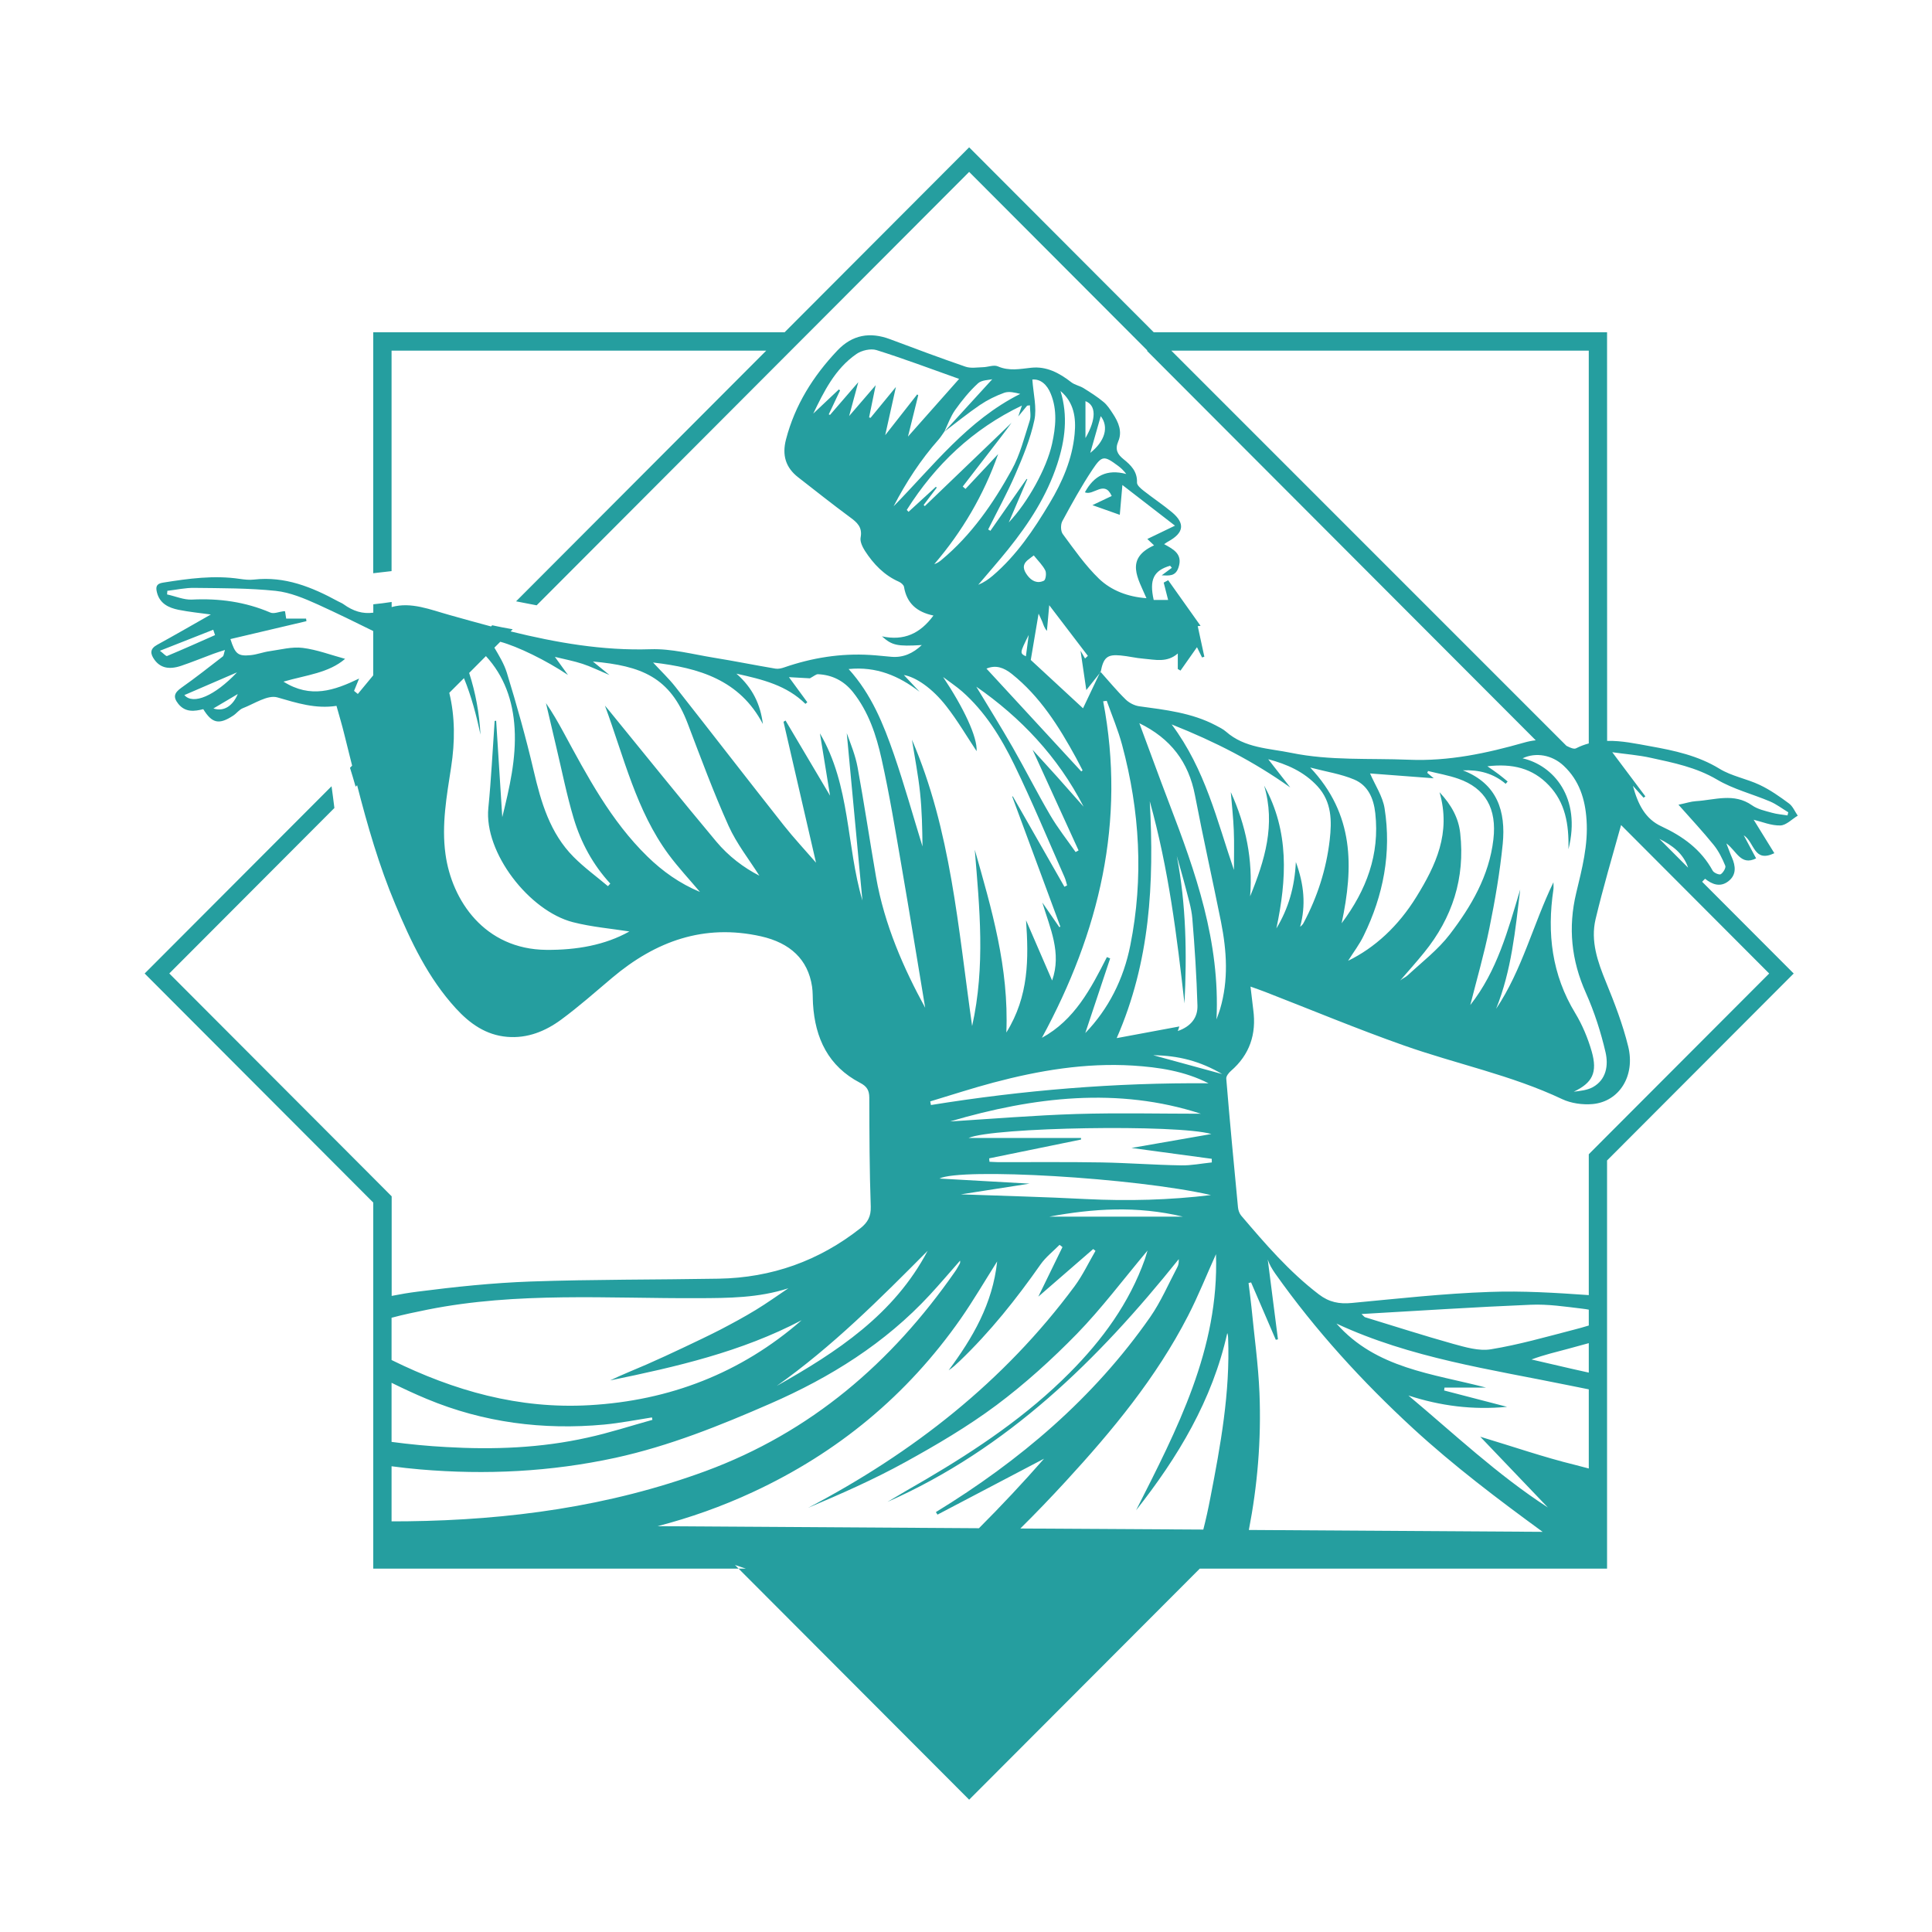 <?xml version="1.0" encoding="utf-8"?>
<!-- Generator: Adobe Illustrator 16.0.0, SVG Export Plug-In . SVG Version: 6.00 Build 0)  -->
<!DOCTYPE svg PUBLIC "-//W3C//DTD SVG 1.1//EN" "http://www.w3.org/Graphics/SVG/1.1/DTD/svg11.dtd">
<svg version="1.1" id="Layer_1" xmlns="http://www.w3.org/2000/svg" xmlns:xlink="http://www.w3.org/1999/xlink" x="0px" y="0px"
	 width="128px" height="128px" viewBox="0 0 128 128" enable-background="new 0 0 128 128" xml:space="preserve">
<path fill-rule="evenodd" clip-rule="evenodd" fill="#259E9F" d="M24.729,103.925h24.204l-0.24-0.242l0.719,0.242h-0.479
	l15.276,15.309l15.28-15.309h26.983V76.884l12.365-12.387l-6.065-6.077c0.064-0.07,0.131-0.142,0.195-0.2
	c0.438,0.354,0.983,0.595,1.538,0.168c0.548-0.422,0.493-1.004,0.233-1.59c-0.114-0.249-0.197-0.51-0.362-0.921
	c0.685,0.499,0.946,1.501,1.971,0.993l-0.821-1.531c0.737,0.476,0.648,1.84,2.029,1.188l-1.37-2.217
	c0.555,0.134,1.161,0.395,1.766,0.379c0.387-0.008,0.77-0.419,1.154-0.649c-0.189-0.272-0.326-0.622-0.582-0.81
	c-0.611-0.453-1.245-0.899-1.93-1.224c-0.868-0.413-1.866-0.58-2.674-1.076c-1.419-0.868-2.979-1.202-4.568-1.487
	c-0.959-0.173-1.917-0.381-2.875-0.357l-0.004-27.073H76.438L64.209,9.761L52.297,21.698l-0.313,0.315H24.729l-0.003,15.965
	l1.216-0.14V23.231h24.823L34.191,39.84l1.363,0.264l18.053-18.091l0.315-0.315l10.287-10.309l10.602,10.624l1.216,1.218h1.626
	h27.607v26.024c-0.285,0.076-0.565,0.18-0.848,0.325c-0.13,0.066-0.38-0.042-0.546-0.126l-0.084-0.041L77.603,23.231h-1.624
	l25.768,25.816c-0.25,0.025-0.502,0.076-0.754,0.148c-2.5,0.711-5.002,1.25-7.656,1.139c-2.598-0.107-5.21,0.073-7.777-0.453
	c-1.497-0.307-3.093-0.312-4.338-1.411c-0.199-0.174-0.451-0.291-0.691-0.42c-1.582-0.828-3.321-1.021-5.056-1.258
	c-0.318-0.044-0.672-0.228-0.9-0.454c-0.587-0.572-1.106-1.208-1.654-1.817l-0.066,0.085l-1.102,2.32l-3.462-3.202l0.518-3.069
	c0.064,0.145,0.165,0.337,0.247,0.539c0.076,0.201,0.133,0.407,0.305,0.604l0.154-1.701l2.559,3.355l-0.188,0.174l-0.298-0.514
	l0.383,2.607l0.884-1.114l0.048-0.103l0.019,0.018c0.186-0.959,0.431-1.178,1.318-1.094c0.512,0.045,1.02,0.177,1.527,0.214
	c0.763,0.063,1.549,0.281,2.265-0.345v1.028l0.18,0.106l1.091-1.55l0.336,0.68l0.152-0.05l-0.438-2.025l0.188-0.02l-2.146-3.023
	l-0.297,0.158l0.293,1.148h-0.956c-0.303-1.35,0-1.947,1.089-2.266l0.114,0.137l-0.673,0.5c0.465,0.011,0.911,0.097,1.114-0.524
	c0.293-0.878-0.319-1.195-0.954-1.544c0.152-0.102,0.227-0.151,0.305-0.193c1.005-0.56,1.095-1.182,0.22-1.917
	c-0.603-0.502-1.262-0.938-1.882-1.426c-0.181-0.141-0.444-0.363-0.439-0.541c0.029-0.737-0.403-1.156-0.902-1.559
	c-0.382-0.308-0.57-0.627-0.343-1.164c0.286-0.653,0.02-1.278-0.352-1.84c-0.184-0.279-0.37-0.576-0.624-0.782
	c-0.412-0.343-0.875-0.636-1.33-0.919c-0.255-0.153-0.579-0.208-0.806-0.387c-0.786-0.612-1.638-1.068-2.652-0.958
	c-0.751,0.08-1.465,0.233-2.211-0.092c-0.268-0.116-0.651,0.049-0.985,0.056c-0.389,0.012-0.808,0.086-1.157-0.034
	c-1.676-0.576-3.335-1.196-4.993-1.819c-1.334-0.501-2.506-0.3-3.501,0.752c-1.598,1.69-2.805,3.604-3.398,5.885
	c-0.27,1.036-0.031,1.863,0.811,2.515c1.137,0.885,2.262,1.779,3.417,2.632c0.481,0.35,0.847,0.667,0.715,1.354
	c-0.05,0.271,0.124,0.624,0.285,0.881c0.568,0.875,1.271,1.617,2.258,2.05c0.137,0.061,0.314,0.212,0.333,0.342
	c0.18,1.083,0.85,1.667,1.949,1.895c-0.877,1.195-1.953,1.693-3.411,1.379c0.668,0.602,1.013,0.674,2.639,0.576
	c-0.581,0.549-1.229,0.846-2.013,0.779c-0.469-0.036-0.933-0.096-1.402-0.122c-1.954-0.12-3.848,0.184-5.694,0.822
	c-0.183,0.065-0.398,0.115-0.586,0.084c-1.363-0.229-2.723-0.505-4.091-0.726c-1.39-0.226-2.795-0.606-4.182-0.56
	c-3.185,0.103-6.246-0.437-9.272-1.18l0.136-0.143c-0.456-0.076-0.914-0.166-1.358-0.264l-0.076,0.078
	c-0.918-0.244-1.832-0.5-2.751-0.758c-1.259-0.349-2.543-0.89-3.834-0.526v-0.338c-0.398,0.062-0.805,0.113-1.216,0.154v0.555
	c-0.704,0.097-1.333-0.098-1.971-0.559c-0.107-0.078-0.238-0.124-0.355-0.188c-1.737-0.948-3.531-1.679-5.579-1.446
	c-0.307,0.037-0.631,0-0.942-0.045c-1.708-0.254-3.393-0.022-5.078,0.247c-0.456,0.067-0.498,0.287-0.41,0.645
	c0.184,0.741,0.771,1.021,1.428,1.156c0.714,0.143,1.445,0.215,2.143,0.311c-1.183,0.673-2.362,1.353-3.557,2.009
	c-0.496,0.273-0.459,0.596-0.179,0.986c0.38,0.528,0.944,0.68,1.758,0.409c0.722-0.243,1.43-0.534,2.144-0.799
	c0.216-0.082,0.439-0.147,0.77-0.254c-0.077,0.241-0.076,0.375-0.145,0.431c-0.902,0.697-1.795,1.405-2.73,2.062
	c-0.495,0.35-0.579,0.625-0.208,1.086c0.462,0.563,1.051,0.491,1.646,0.342c0.582,0.945,1.044,1.046,1.985,0.426
	c0.224-0.148,0.401-0.399,0.638-0.491c0.759-0.292,1.644-0.899,2.285-0.715c1.294,0.374,2.534,0.774,3.918,0.561
	c0.188,0.676,0.377,1.298,0.529,1.929l0.507,2.032l-0.141,0.143c0.121,0.382,0.245,0.806,0.373,1.251l0.099-0.096
	c0.687,2.674,1.451,5.329,2.527,7.886c1.038,2.481,2.182,4.897,4.019,6.901c0.914,0.999,1.983,1.765,3.396,1.883
	c1.346,0.113,2.531-0.372,3.576-1.14c1.175-0.865,2.269-1.836,3.386-2.778c2.87-2.417,6.066-3.587,9.85-2.743
	c1.933,0.436,3.116,1.526,3.387,3.331c0.056,0.373,0.039,0.762,0.062,1.145c0.138,2.283,1.021,4.138,3.12,5.231
	c0.45,0.233,0.607,0.496,0.61,0.977c0.008,2.408,0.011,4.82,0.097,7.225c0.021,0.661-0.21,1.051-0.674,1.423
	c-2.756,2.174-5.896,3.291-9.399,3.351c-4.156,0.073-8.314,0.043-12.471,0.188c-2.502,0.09-5.002,0.352-7.487,0.672
	c-0.573,0.072-1.144,0.168-1.71,0.281v-4.969v-1.628l-1.213-1.218l-13.52-13.548l10.938-10.962c-0.061-0.49-0.122-0.977-0.188-1.441
	L9.584,64.497l15.145,15.176V103.925z M105.261,76.472V78.1v7.704c-2.193-0.153-4.392-0.292-6.583-0.21
	c-3.045,0.105-6.083,0.446-9.116,0.731c-0.829,0.081-1.502-0.047-2.182-0.567c-1.967-1.501-3.562-3.358-5.152-5.225
	c-0.117-0.143-0.191-0.357-0.208-0.541c-0.271-2.843-0.543-5.682-0.776-8.522c-0.017-0.168,0.16-0.39,0.305-0.516
	c1.248-1.079,1.7-2.443,1.483-4.053c-0.062-0.48-0.116-0.963-0.183-1.537c0.384,0.14,0.681,0.237,0.97,0.352
	c3.053,1.186,6.079,2.449,9.168,3.539c3.484,1.234,7.134,1.969,10.506,3.563c0.596,0.283,1.36,0.387,2.024,0.329
	c1.762-0.163,2.842-1.868,2.352-3.83c-0.355-1.447-0.899-2.859-1.464-4.241c-0.558-1.357-1.038-2.73-0.693-4.183
	c0.5-2.093,1.109-4.159,1.688-6.231l9.813,9.835l-10.739,10.757L105.261,76.472z M29.766,45.901l0.973-0.971
	c0.491,1.202,0.824,2.463,1.093,3.742c-0.072-1.41-0.322-2.767-0.749-4.088l1.11-1.115c1.202,1.307,1.793,2.929,1.901,4.791
	c0.116,2.005-0.34,3.938-0.817,5.878l-0.405-6.388l-0.1,0.015c-0.135,1.918-0.227,3.844-0.418,5.762
	c-0.296,2.958,2.707,6.826,5.604,7.57c1.251,0.32,2.557,0.428,3.74,0.615c-1.604,0.903-3.501,1.236-5.499,1.219
	c-4.1-0.035-6.266-3.277-6.684-6.339c-0.27-1.951,0.081-3.854,0.372-5.758C30.15,49.134,30.15,47.484,29.766,45.901z M32.754,42.909
	l0.391-0.39c1.138,0.305,3.038,1.228,4.484,2.199l-0.866-1.198c0.672,0.165,1.264,0.274,1.833,0.462
	c0.542,0.176,1.057,0.434,1.784,0.74l-1.1-0.895c3.215,0.289,5.116,1.027,6.289,4.126c0.86,2.264,1.704,4.546,2.7,6.76
	c0.538,1.193,1.374,2.247,2.041,3.304c-1.031-0.525-2.044-1.291-2.852-2.258c-2.394-2.861-4.728-5.773-7.087-8.661l-0.292-0.348
	c1.271,3.451,2.071,6.95,4.218,9.862c0.633,0.855,1.363,1.636,2.078,2.482c-1.33-0.554-2.47-1.359-3.483-2.349
	c-2.421-2.362-3.978-5.312-5.564-8.239c-0.356-0.652-0.721-1.296-1.156-1.922c0.223,0.958,0.446,1.914,0.673,2.868
	c0.38,1.589,0.696,3.203,1.164,4.77c0.48,1.602,1.274,3.07,2.424,4.318l-0.155,0.171c-0.758-0.639-1.576-1.232-2.277-1.939
	c-1.563-1.573-2.156-3.618-2.647-5.723c-0.509-2.177-1.116-4.335-1.773-6.475C33.398,43.981,33.065,43.439,32.754,42.909z
	 M43.563,101.114c2.151-0.557,4.258-1.303,6.317-2.26c5.617-2.607,10.224-6.413,13.768-11.482c0.838-1.204,1.578-2.473,2.416-3.798
	c-0.299,2.813-1.623,5.066-3.214,7.212c0.277-0.181,0.502-0.396,0.729-0.611c2.025-1.938,3.758-4.116,5.363-6.406
	c0.342-0.485,0.833-0.868,1.257-1.296l0.192,0.15l-1.6,3.284l3.636-3.155l0.152,0.119c-0.453,0.78-0.847,1.616-1.38,2.34
	c-4.689,6.333-10.723,11.044-17.665,14.688c2.186-0.925,4.356-1.879,6.423-3.019c2.082-1.146,4.148-2.362,6.048-3.776
	c1.901-1.419,3.681-3.034,5.338-4.73c1.635-1.681,3.054-3.576,4.684-5.523c-0.094,0.313-0.131,0.438-0.172,0.564
	c-1.036,2.921-2.822,5.357-4.984,7.532c-2.82,2.842-6.112,5.058-9.55,7.079l-1.283,0.742l-1.246,0.739
	c7.959-3.517,13.953-9.407,19.304-16.086c0.007,0.206-0.012,0.385-0.094,0.531c-0.587,1.11-1.088,2.287-1.801,3.311
	c-3.749,5.37-8.64,9.516-14.196,12.917l0.106,0.168l7.06-3.706c-1.403,1.604-2.841,3.131-4.313,4.607L43.563,101.114z
	 M67.601,101.267c1.022-1.011,2.016-2.047,2.992-3.108c3.097-3.365,6.01-6.884,8.116-10.982c0.685-1.328,1.235-2.72,1.853-4.085
	c0.215,6.277-2.579,11.604-5.294,16.968c2.777-3.519,5.051-7.295,6.042-11.74c0.046,0.114,0.054,0.224,0.056,0.333
	c0.139,3.596-0.502,7.11-1.183,10.611c-0.133,0.694-0.285,1.392-0.461,2.074L67.601,101.267z M24.726,41.807v2.938l-1.019,1.232
	l-0.25-0.204l0.334-0.817c-1.645,0.791-3.208,1.34-5.01,0.204c1.541-0.443,2.994-0.572,4.084-1.51
	c-0.938-0.253-1.863-0.607-2.812-0.726c-0.715-0.088-1.463,0.116-2.195,0.22c-0.417,0.057-0.824,0.218-1.242,0.261
	c-0.853,0.084-1.034-0.07-1.35-1.065l5.037-1.186l-0.024-0.169h-1.319l-0.076-0.488c-0.037,0-0.072-0.005-0.105,0
	c-0.293,0.035-0.631,0.187-0.866,0.087c-1.667-0.713-3.392-0.949-5.192-0.86c-0.542,0.027-1.099-0.223-1.652-0.341l0.019-0.24
	c0.603-0.069,1.207-0.207,1.807-0.194c1.792,0.022,3.598,0.013,5.377,0.198c0.951,0.101,1.901,0.504,2.789,0.903
	C22.325,40.626,23.57,41.235,24.726,41.807z M25.942,100.793v-3.649c0.632,0.085,1.26,0.154,1.898,0.209
	c4.349,0.372,8.652,0.157,12.926-0.768c3.571-0.78,6.936-2.136,10.272-3.593c3.972-1.734,7.593-3.991,10.563-7.2
	c0.685-0.743,1.337-1.511,2.004-2.269c0.024,0.101,0,0.161-0.029,0.218c-0.101,0.172-0.191,0.354-0.31,0.516
	c-4.209,6.04-9.551,10.637-16.527,13.21c-6.384,2.347-13.004,3.24-19.767,3.322L25.942,100.793z M25.942,95.529v-3.915
	c0.777,0.383,1.557,0.747,2.348,1.075c3.742,1.558,7.689,2.068,11.732,1.693c1.063-0.099,2.117-0.31,3.173-0.474l0.029,0.16
	c-1.433,0.398-2.854,0.863-4.305,1.179c-3.085,0.689-6.207,0.807-9.366,0.623C28.343,95.805,27.139,95.689,25.942,95.529z
	 M25.942,90.105v-2.8c0.8-0.215,1.59-0.378,2.383-0.538c5.938-1.186,11.946-0.732,17.934-0.76c2.002-0.007,3.994-0.014,5.974-0.656
	c-0.719,0.479-1.421,0.988-2.159,1.435c-0.769,0.47-1.564,0.896-2.358,1.312c-0.8,0.408-1.609,0.792-2.423,1.177
	c-0.812,0.385-1.625,0.761-2.452,1.124c-0.806,0.349-1.624,0.674-2.418,1.056c4.367-0.896,8.699-1.889,12.687-3.987
	c-4.028,3.514-8.763,5.328-14.051,5.629C34.366,93.366,30.08,92.142,25.942,90.105z M105.261,86.768v1.051
	c-0.34,0.102-0.672,0.201-1.017,0.285c-1.812,0.469-3.625,0.989-5.469,1.29c-0.789,0.131-1.685-0.137-2.498-0.359
	c-1.958-0.547-3.894-1.173-5.837-1.765c-0.055-0.019-0.094-0.085-0.234-0.213c3.819-0.216,7.514-0.462,11.208-0.614
	c1.138-0.05,2.283,0.125,3.416,0.26C104.976,86.72,105.116,86.74,105.261,86.768z M105.261,88.987v1.952l-1.127-0.252l-2.669-0.618
	c0.821-0.305,1.62-0.492,2.416-0.705L105.261,88.987z M105.261,92.048v5.243c-0.313-0.078-0.621-0.167-0.928-0.243
	c-2.059-0.504-4.068-1.202-6.262-1.861l4.48,4.688c-3.365-2.182-6.224-4.893-9.241-7.42c2.118,0.691,4.265,0.969,6.536,0.751
	l-4.168-1.083l0.023-0.192h2.751c-3.536-0.927-7.277-1.255-9.908-4.241c4.91,2.291,10.219,3.03,15.445,4.102L105.261,92.048z
	 M82.74,101.364c0.57-2.942,0.828-5.958,0.703-9.074c-0.078-1.899-0.348-3.791-0.531-5.691c-0.055-0.536-0.128-1.065-0.192-1.596
	l0.168-0.04l1.637,3.802l0.143-0.032l-0.677-5.289c0.092,0.305,0.286,0.632,0.5,0.938c2.663,3.762,5.751,7.143,9.133,10.258
	c2.705,2.486,5.625,4.691,8.579,6.848L82.74,101.364z M111.841,57.486l-1.904-1.909C110.813,56.012,111.531,56.558,111.841,57.486z
	 M68.154,42.068l-0.186,1.416C67.557,43.271,67.557,43.271,68.154,42.068z M14.137,46.938l1.616-0.956
	C15.432,46.75,14.843,47.173,14.137,46.938z M71.915,29.023v-2.446C72.614,26.845,72.657,27.731,71.915,29.023z M72.233,30.004
	l0.694-2.433C73.484,28.29,73.2,29.239,72.233,30.004z M76.403,69.91c1.676,0.025,3.096,0.387,4.572,1.25L76.403,69.91z
	 M68.49,36.798c0.293,0.364,0.591,0.65,0.763,0.994c0.09,0.178,0.03,0.623-0.091,0.68c-0.428,0.208-0.813,0.032-1.102-0.361
	c-0.252-0.344-0.355-0.668,0.012-0.991C68.209,37.005,68.354,36.905,68.49,36.798z M14.247,42.077
	c-1.057,0.468-2.113,0.94-3.18,1.386c-0.065,0.026-0.228-0.162-0.472-0.349l3.533-1.392L14.247,42.077z M12.215,46.051l3.488-1.505
	C14.218,46.112,12.792,46.716,12.215,46.051z M69.517,80.606c2.912-0.54,5.804-0.728,8.856,0H69.517z M61.458,82.871
	c-2.221,4.22-6.008,6.701-9.998,8.95C55.137,89.218,58.301,86.052,61.458,82.871z M71.637,51.109l-6.281-6.811
	c0.621-0.265,1.154-0.063,1.673,0.347c1.882,1.503,3.127,3.489,4.261,5.562c0.148,0.273,0.285,0.554,0.435,0.83L71.637,51.109z
	 M70.261,25.905c0.896,0.752,1.04,1.786,0.935,2.854c-0.156,1.662-0.813,3.172-1.661,4.586c-1.05,1.755-2.189,3.453-3.766,4.798
	c-0.285,0.242-0.591,0.452-0.958,0.601c0.665-0.787,1.346-1.559,1.991-2.361c1.372-1.71,2.553-3.527,3.243-5.634
	C70.565,29.157,70.77,27.561,70.261,25.905z M68.396,25.145c0.552-0.046,0.976,0.342,1.22,0.943c0.445,1.089,0.328,2.21,0.086,3.316
	c-0.359,1.632-1.614,3.887-2.869,5.209l1.231-2.871l-0.051-0.008l-2.396,3.433l-0.148-0.089c0.603-1.212,1.26-2.403,1.797-3.644
	c0.505-1.167,1.001-2.361,1.263-3.595C68.705,27.016,68.461,26.1,68.396,25.145z M62.945,74.297
	c5.551-1.631,11.135-2.292,16.615-0.509c-2.649,0-5.449-0.066-8.246,0.017C68.523,73.894,65.734,74.126,62.945,74.297z
	 M64.682,45.495c2.921,2.027,5.403,4.625,7.108,7.948c-0.579-0.653-1.151-1.306-1.732-1.956c-0.594-0.661-1.196-1.321-1.646-1.813
	l3.046,6.669l-0.196,0.107c-0.566-0.81-1.185-1.59-1.683-2.442c-0.864-1.473-1.633-3-2.48-4.483
	C66.309,48.148,65.47,46.8,64.682,45.495z M88.886,61.17c0.797-3.729,0.84-7.223-2.081-10.319c1.063,0.279,2.037,0.424,2.917,0.797
	c0.911,0.385,1.286,1.241,1.394,2.227C91.418,56.62,90.53,58.969,88.886,61.17z M80.229,79.176
	c-2.746,0.332-5.496,0.403-8.261,0.266c-2.728-0.142-5.459-0.21-8.309-0.313l4.553-0.71l-5.972-0.337
	C63.667,77.36,75.167,78.018,80.229,79.176z M80.066,71.771c-6.174-0.05-12.299,0.458-18.389,1.44l-0.046-0.241
	c1.395-0.42,2.781-0.874,4.187-1.247c3.022-0.802,6.089-1.317,9.231-1.126C76.778,70.707,78.482,70.961,80.066,71.771z
	 M80.596,67.539c0.246-5.16-1.386-9.758-3.14-14.331c-0.663-1.73-1.291-3.475-1.971-5.292c2.076,1.011,3.267,2.572,3.688,4.787
	c0.534,2.797,1.161,5.575,1.721,8.367c0.383,1.932,0.509,3.867-0.063,5.795C80.776,67.053,80.703,67.229,80.596,67.539z
	 M65.535,76.744l6.086-1.246v-0.104h-7.452c1.604-0.715,13.839-0.919,16.087-0.262l-5.293,0.923l5.318,0.719l0.006,0.24
	c-0.68,0.068-1.364,0.211-2.044,0.194c-1.747-0.027-3.495-0.162-5.246-0.194c-2.291-0.039-4.578-0.014-6.869-0.019
	c-0.191,0-0.383-0.021-0.573-0.025L65.535,76.744z M60.767,26.129l-2.12,2.703l0.71-3.195l-1.679,2.044l-0.099-0.025l0.438-2.135
	l-1.76,2.044l0.607-2.244l-1.874,2.169l-0.083-0.037l0.75-1.586l-0.08-0.066l-1.697,1.601c0.702-1.448,1.436-2.964,2.864-3.951
	c0.345-0.238,0.938-0.375,1.322-0.258c1.813,0.568,3.591,1.241,5.478,1.91l-3.388,3.822l0.679-2.74L60.767,26.129z M111.203,53.315
	c0.837,0.945,1.617,1.777,2.334,2.665c0.326,0.403,0.566,0.89,0.767,1.377c0.056,0.135-0.138,0.46-0.298,0.561
	c-0.102,0.062-0.457-0.087-0.535-0.23c-0.769-1.411-1.979-2.28-3.394-2.938c-1.058-0.487-1.552-1.428-1.893-2.689l0.708,0.791
	l0.118-0.091l-2.193-2.924c0.887,0.127,1.739,0.188,2.564,0.373c1.501,0.327,2.994,0.626,4.372,1.437
	c1.081,0.641,2.348,0.956,3.517,1.452c0.426,0.181,0.807,0.477,1.208,0.717l-0.051,0.207c-0.346-0.058-0.7-0.079-1.035-0.177
	c-0.451-0.125-0.943-0.229-1.314-0.491c-1.204-0.846-2.473-0.35-3.72-0.276C112.028,53.1,111.705,53.211,111.203,53.315z
	 M77.846,34.827l-1.832,0.882l0.445,0.423c-1.96,0.887-1.057,2.195-0.504,3.5c-1.218-0.088-2.316-0.499-3.14-1.286
	c-0.908-0.877-1.647-1.94-2.401-2.961c-0.146-0.192-0.153-0.629-0.035-0.851c0.629-1.163,1.27-2.328,2.001-3.426
	c0.632-0.949,0.774-0.925,1.688-0.25c0.188,0.139,0.361,0.295,0.55,0.546c-1.288-0.345-2.15,0.123-2.741,1.213
	c0.569,0.25,1.289-0.844,1.777,0.243l-1.278,0.607l1.813,0.642l0.172-1.976L77.846,34.827z M78.475,66.478
	c0.164-3.273,0.115-6.528-0.51-9.768c0.191,0.685,0.395,1.364,0.572,2.051c0.172,0.692,0.398,1.386,0.458,2.091
	c0.16,1.92,0.281,3.842,0.339,5.765c0.027,0.804-0.433,1.387-1.301,1.691l0.102-0.302l-4.151,0.772
	c2.214-5.061,2.489-10.234,2.192-15.69C77.431,57.598,77.974,62.035,78.475,66.478z M69.029,68.757
	c3.796-6.991,5.579-14.328,4.059-22.294l0.236-0.032c0.346,0.972,0.753,1.928,1.019,2.924c1.175,4.378,1.435,8.812,0.543,13.274
	c-0.444,2.244-1.45,4.227-2.983,5.813l1.648-4.945l-0.215-0.088C72.271,65.504,71.192,67.58,69.029,68.757z M81.751,57.636
	c-1.126-3.276-1.885-6.64-4.125-9.641c2.869,1.138,5.438,2.454,7.857,4.177l-1.46-1.872c1.227,0.326,2.371,0.82,3.267,1.795
	c0.95,1.038,0.95,2.295,0.806,3.56c-0.224,1.931-0.813,3.767-1.729,5.488c-0.049,0.097-0.125,0.177-0.23,0.259
	c0.389-1.422,0.263-2.796-0.283-4.292c-0.08,1.656-0.491,3.082-1.29,4.399c0.687-3.242,0.865-6.432-0.812-9.461
	c0.771,2.586,0.039,4.971-0.929,7.337c0.192-2.416-0.275-4.707-1.28-6.905c0.071,0.848,0.165,1.689,0.199,2.533
	C81.779,55.886,81.751,56.76,81.751,57.636z M95.374,52.488c0.778,2.7-0.254,4.855-1.534,6.93c-1.202,1.948-2.758,3.376-4.525,4.237
	c0.372-0.591,0.763-1.099,1.032-1.664c1.307-2.669,1.85-5.494,1.385-8.439c-0.128-0.799-0.63-1.535-0.962-2.309l4.218,0.32
	l-0.43-0.362l0.055-0.119c0.668,0.165,1.353,0.284,2.001,0.51c1.797,0.626,2.568,1.979,2.326,4.027
	c-0.279,2.405-1.466,4.429-2.89,6.288c-0.776,1.014-1.831,1.824-2.779,2.703c-0.151,0.144-0.364,0.219-0.508,0.354
	c0.534-0.618,1.077-1.221,1.588-1.854c1.874-2.303,2.721-4.935,2.393-7.898C96.636,54.204,96.172,53.342,95.374,52.488z
	 M99.12,66.837c1.023-2.54,1.275-5.224,1.598-7.907c-0.807,2.693-1.536,5.417-3.307,7.655c0.427-1.689,0.919-3.383,1.267-5.104
	c0.376-1.842,0.694-3.702,0.882-5.574c0.211-2.149-0.354-3.986-2.64-4.87c1.066-0.046,2.016,0.197,2.835,0.893l0.13-0.154
	c-0.19-0.157-0.378-0.318-0.579-0.469c-0.209-0.162-0.433-0.306-0.761-0.539c1.646-0.192,2.986,0.116,4.075,1.266
	c1.073,1.133,1.333,2.541,1.294,4.231c0.866-3.437-1.003-5.558-3.04-6.025c0.879-0.415,1.955-0.23,2.729,0.499
	c1.03,0.968,1.419,2.209,1.509,3.576c0.118,1.664-0.301,3.253-0.683,4.843c-0.549,2.291-0.326,4.469,0.642,6.628
	c0.561,1.26,0.991,2.597,1.302,3.938c0.192,0.847,0.061,1.8-0.849,2.306c-0.369,0.201-0.827,0.245-1.258,0.298
	c1.228-0.582,1.592-1.261,1.186-2.677c-0.254-0.873-0.615-1.745-1.087-2.525c-1.552-2.55-1.88-5.293-1.449-8.185
	c0.022-0.132,0.003-0.27,0.003-0.488C101.563,61.259,100.844,64.273,99.12,66.837z M54.322,48.585l0.671,4.13l-2.949-4.979
	l-0.134,0.084l2.153,9.334c-0.696-0.803-1.452-1.61-2.137-2.475c-2.407-3.048-4.78-6.125-7.185-9.181
	c-0.426-0.541-0.93-1.017-1.473-1.604c3.054,0.353,5.744,1.153,7.275,4.076c-0.161-1.285-0.664-2.385-1.754-3.338
	c1.754,0.384,3.339,0.781,4.572,2.001l0.126-0.107l-1.218-1.663l1.387,0.077c0.271-0.143,0.41-0.278,0.541-0.272
	c0.945,0.047,1.716,0.437,2.316,1.189c1.037,1.307,1.545,2.854,1.894,4.429c0.527,2.363,0.917,4.756,1.33,7.145
	c0.551,3.196,1.07,6.398,1.558,9.334c-1.401-2.562-2.703-5.481-3.258-8.681c-0.417-2.41-0.778-4.829-1.217-7.235
	c-0.141-0.783-0.449-1.534-0.72-2.276l1.037,11.088C56.061,56.023,56.354,52.052,54.322,48.585z M67.979,60.971
	c0.172,2.535,0.199,5.011-1.306,7.436c0.176-4.311-0.981-8.205-2.092-12.11c0.315,3.851,0.711,7.701-0.175,11.682
	c-0.931-6.524-1.4-12.969-3.988-18.973c0.184,1.167,0.415,2.333,0.538,3.506c0.126,1.185,0.148,2.379,0.161,3.566
	c-0.626-2.029-1.199-4.081-1.889-6.088c-0.697-2.01-1.489-3.991-3.004-5.664c1.836-0.184,3.322,0.448,4.7,1.506l-1.04-1.11
	c0.784,0.132,1.881,0.866,2.818,2.074c0.742,0.949,1.353,1.998,2.001,2.97c0.06-0.938-0.869-2.893-2.22-4.912
	c0.419,0.319,0.861,0.61,1.254,0.951c1.532,1.349,2.586,3.061,3.462,4.86c1.185,2.44,2.225,4.951,3.323,7.434
	c0.082,0.18,0.121,0.373,0.177,0.56L70.52,58.75l-3.415-5.985l-0.045,0.003l3.191,8.621l-0.068,0.038l-1.126-1.633
	c0.507,1.689,1.295,3.333,0.649,5.167L67.979,60.971z M67.017,28.012l-5.747,5.521l-0.076-0.077l0.868-1.148l-0.057-0.058
	l-1.813,1.66l-0.116-0.127c1.89-2.993,4.366-5.355,7.629-6.915l-0.243,0.723l0.589-0.715l0.184-0.023
	c0,0.342,0.086,0.711-0.014,1.022c-0.355,1.102-0.639,2.255-1.192,3.257c-1.226,2.223-2.669,4.314-4.653,5.964
	c-0.134,0.112-0.279,0.216-0.479,0.281c1.856-2.163,3.273-4.579,4.233-7.294l-2.163,2.309l-0.183-0.158l2.56-3.319
	C66.574,28.62,66.794,28.313,67.017,28.012z M63.283,27.16c0.444-0.625,0.942-1.24,1.507-1.759c0.252-0.235,0.733-0.219,0.951-0.277
	c0,0-0.003-0.004-3.179,3.48C62.795,28.121,62.976,27.593,63.283,27.16z M64.919,26.835c0.497-0.336,1.048-0.607,1.614-0.813
	c0.312-0.109,0.694-0.018,1.06,0.075c-3.487,1.747-5.769,4.78-8.39,7.446c0.827-1.593,1.795-3.08,2.98-4.421
	c0.144-0.162,0.252-0.345,0.378-0.519C63.345,28.008,64.11,27.388,64.919,26.835z"/>
</svg>
